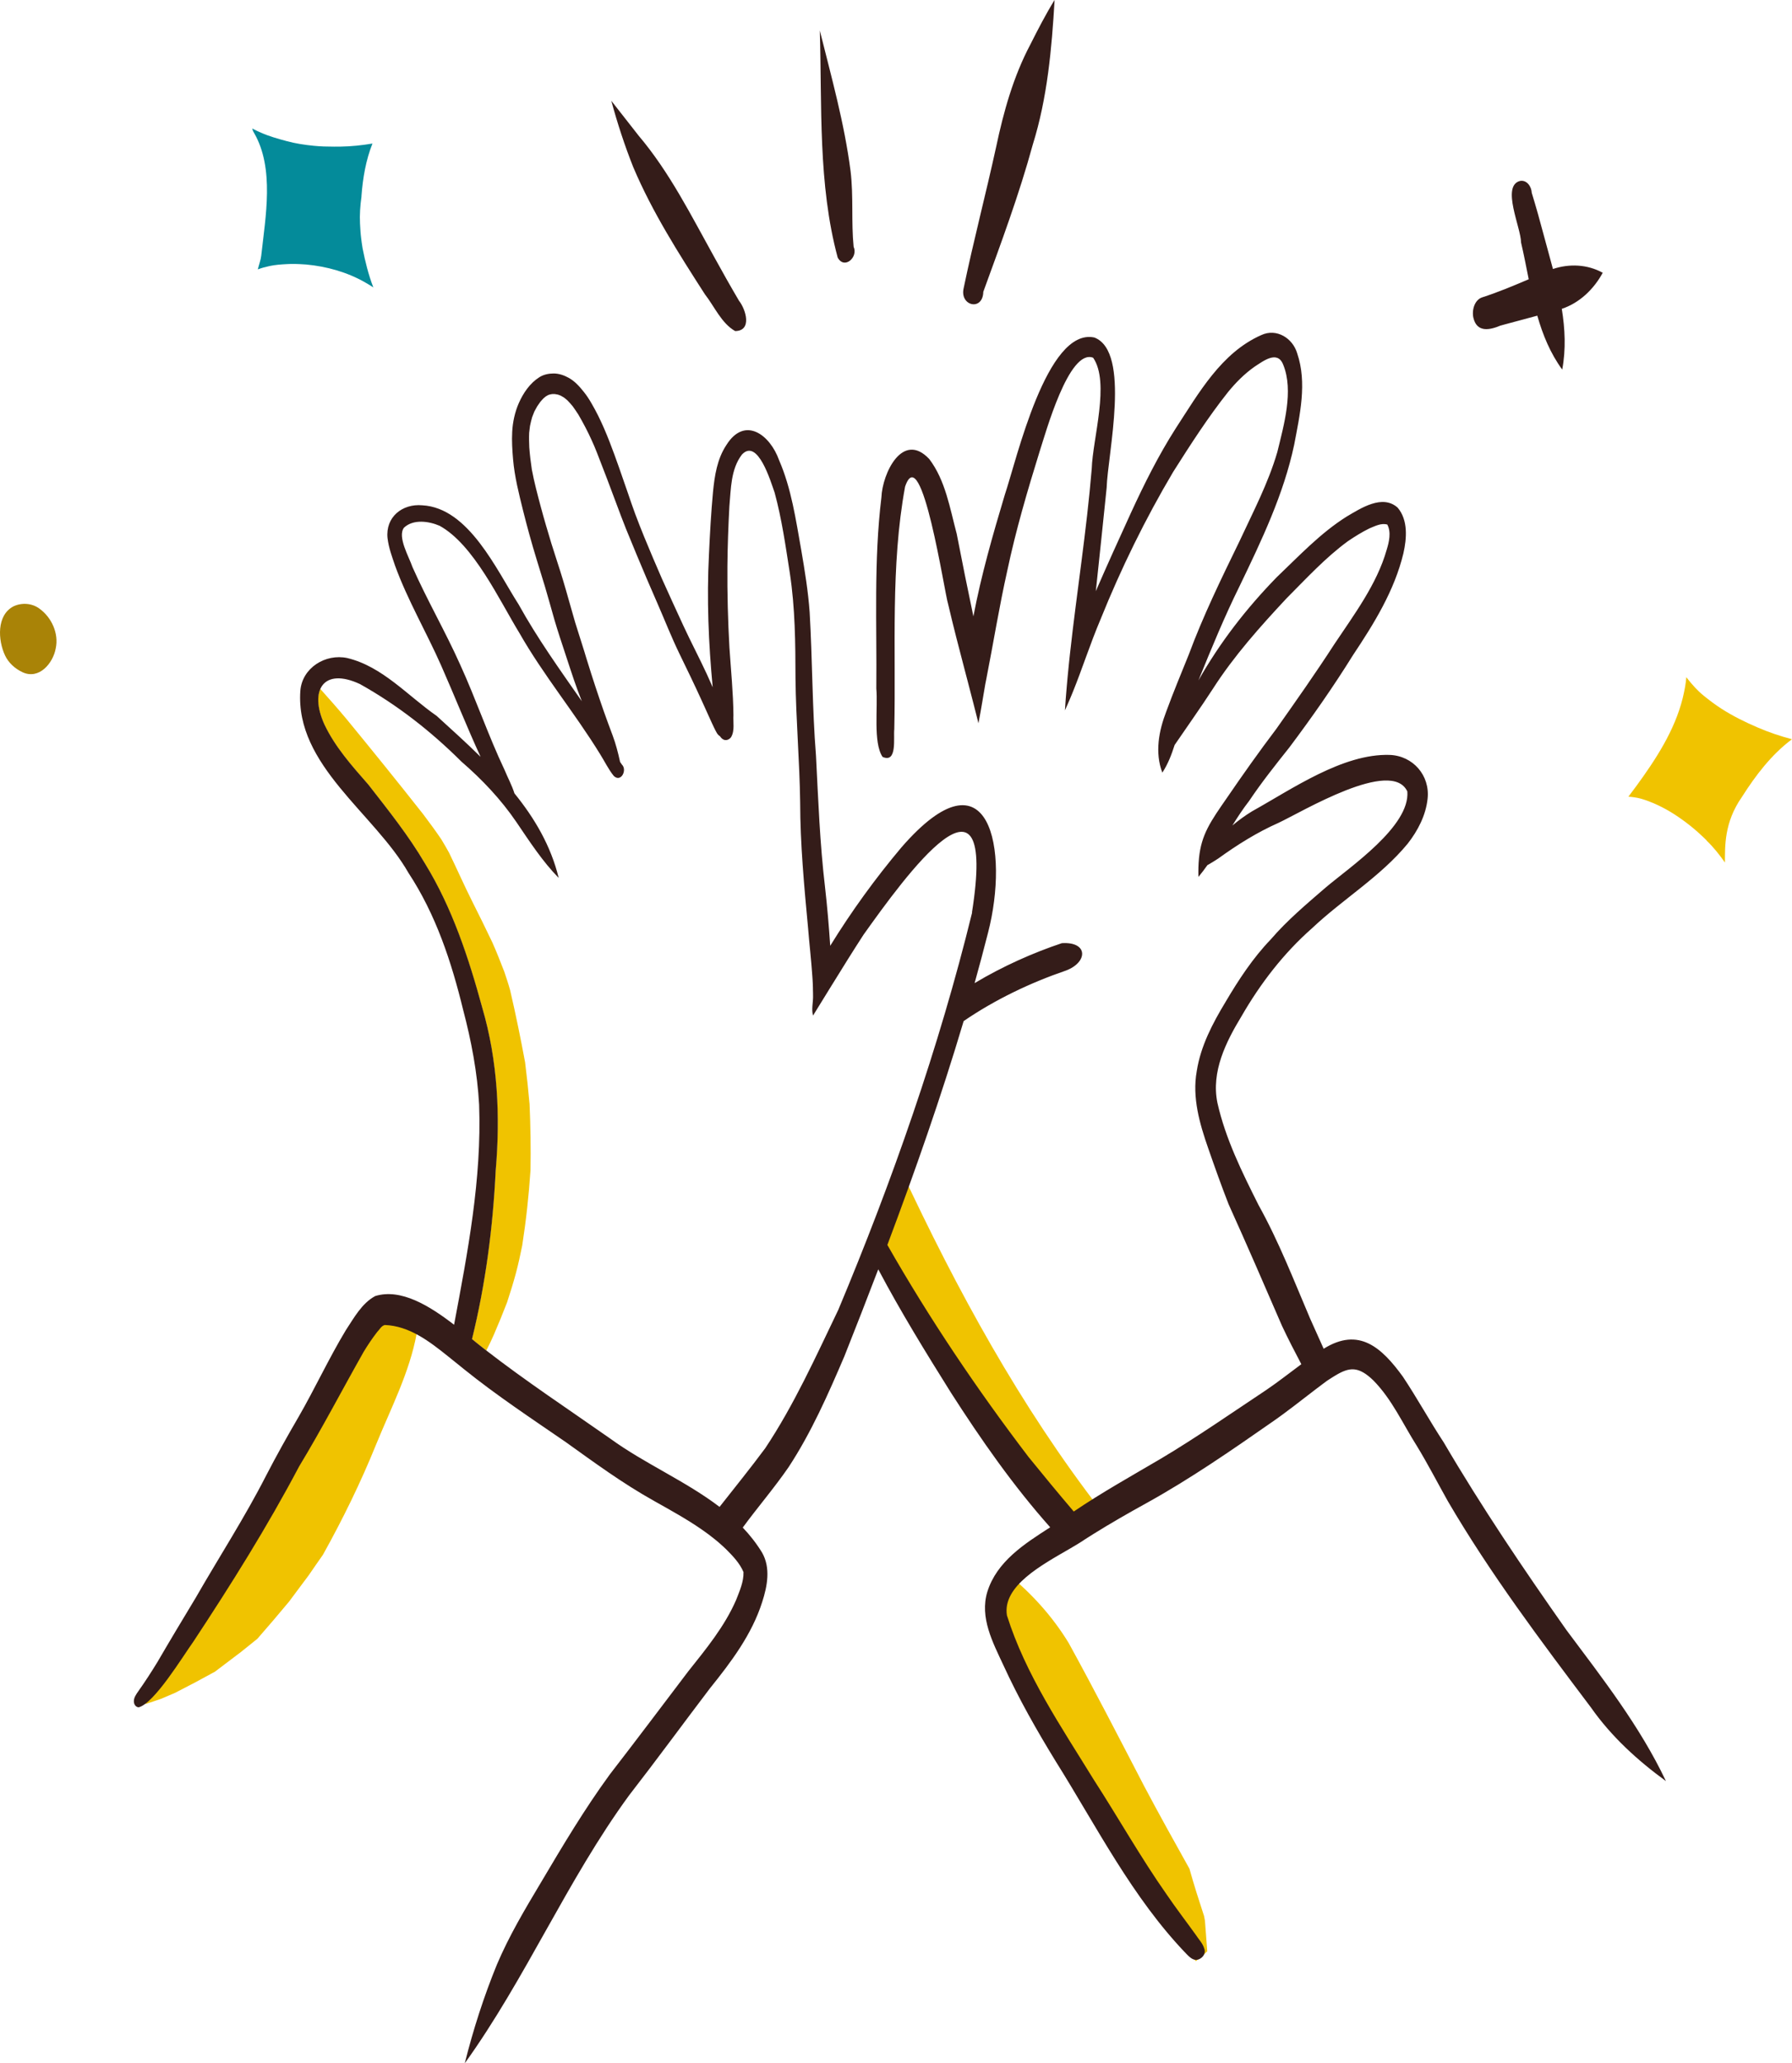 <svg xmlns="http://www.w3.org/2000/svg" id="Calque_2" data-name="Calque 2" viewBox="0 0 415.53 478.26"><defs><style>      .cls-1 {        fill: #048b9a;      }      .cls-2 {        fill: #f0c300;      }      .cls-3 {        fill: #a98307;      }      .cls-4 {        fill: #341c19;      }    </style></defs><g id="Groupe_de_calques" data-name="Groupe de calques"><g id="Calque_vectoriel" data-name="Calque vectoriel"><g><path class="cls-2" d="M112.38,312.76c-.91-.7-1.91-1.51-2.96-2.37,3.15-12.79,4.85-25.9,5.49-39.06,1.1-12.66.48-25.48-3.11-37.74-3.14-11.5-6.97-23.15-13.28-33.43-3.8-6.49-8.53-12.38-13.14-18.3-3.8-4.34-7.71-8.7-10.2-13.97-1.52-3.36-1.78-6.28-.92-8.21,2.06,2.29,4.1,4.61,6.08,6.98,5.99,7.29,11.93,14.64,17.77,22.05,1.45,1.92,2.87,3.85,4.22,5.84.61,1.01,1.21,2.04,1.78,3.07,1.82,3.74,3.49,7.55,5.36,11.27,1.6,3.18,3.17,6.36,4.7,9.57.99,2.22,1.87,4.48,2.75,6.74.48,1.45.99,2.91,1.38,4.37,1.29,5.53,2.42,11.08,3.46,16.67.41,3.25.75,6.48,1.04,9.74.22,5.12.3,10.2.21,15.32-.39,5.85-1.02,11.62-1.92,17.41-.44,2.15-.89,4.28-1.46,6.4-.61,2.28-1.31,4.5-2.04,6.74-.98,2.55-2,5.05-3.09,7.56-.53,1.22-1.12,2.43-1.73,3.62-.12-.09-.24-.19-.37-.28Z"></path><path class="cls-2" d="M216.18,310.08c-4.92-8.36-9.1-17.1-12.94-26,.27-.57.54-1.14.81-1.71,1.72-3.64,3.44-7.28,4.93-11.02,12.9,27.64,27.64,54.65,46.27,78.71-1.1.96-2.17,1.95-3.16,2.99-.64.67-1.25,1.36-1.85,2.05-13.99-12.56-24.45-29.01-34.06-45.02Z"></path><path class="cls-2" d="M35.28,392.01c1.09-2.01,2.04-4.07,2.99-6.15,1.58-.48,2.94-1.66,3.91-3.1,0,0,0,.01.01.02.95-1.49,1.99-2.93,2.79-4.51.66-1.31,1.32-2.6,2.07-3.85.64-.97,1.29-1.95,1.85-2.96.62-1.12,1.22-2.25,1.82-3.39-.19.35-.37.7-.56,1.05,1.95-3.65,3.81-7.31,5.4-11.14,1.21-2.93,2.33-5.9,3.48-8.86.76-1.94,1.52-3.89,2.31-5.82,2.47-3.85,5.01-7.65,7.5-11.5-.02.03-.04.05-.05.08,1.13-1.75,2.25-3.52,3.29-5.33,1.24-2.18,2.39-4.35,3.42-6.62-.05.11-.1.22-.15.33-.04.09-.08.18-.12.27.04-.09.08-.18.12-.27.12-.27.24-.54.36-.81-.04.08-.07.17-.11.25,0,0,0-.02.01-.03-.02.03-.03.07-.05.1.28-.62.54-1.25.79-1.87,1.1-1.28,1.82-2.9,2.63-4.35.6-1.07,1.21-2.12,1.85-3.16.25-.37.5-.74.75-1.11.72-.12,1.42-.44,1.99-.94,1.09-.95,1.85-2.15,2.64-3.34.2-.27.41-.53.61-.8.44-.49.9-.96,1.37-1.43.28-.25.57-.5.85-.74.36.88.9,1.69,1.66,2.35.98.85,2.15,1.08,3.39,1.28.62.1,1.25.23,1.88.28.34.03.69.05,1.03.05-.1,1.05-.23,2.09-.39,3.11-1.65,9.03-5.96,17.27-9.4,25.71-3.56,8.8-7.73,17.31-12.33,25.57-1.11,1.57-2.2,3.15-3.29,4.74-1.53,2.06-3.06,4.12-4.6,6.16-2.41,2.89-4.84,5.76-7.32,8.58-1.26,1.02-2.52,2.03-3.78,3.04-2.03,1.52-4.05,3.05-6.06,4.59-3.05,1.69-6.13,3.32-9.24,4.9-1.08.46-2.15.91-3.22,1.37-1.23.43-2.46.85-3.7,1.24.54-.99,1.06-2,1.6-2.99Z"></path><path class="cls-2" d="M275.87,452.75c-.86-1.04-1.74-2.05-2.63-3.05-.06-1.67-.71-3.29-1.64-4.74-.67-1.04-1.33-2.09-2.01-3.12-1.31-1.98-2.72-3.82-4.26-5.63.22.26.44.52.66.78-.59-.7-1.18-1.4-1.77-2.1-.12-.15-.24-.31-.36-.46-.02-.03-.05-.06-.07-.09-.21-.28-.42-.57-.64-.85,0-.02-.02-.03-.03-.05,0,0,0-.01-.01-.02,0-.02-.02-.03-.03-.04,0,0,0,0,0-.01h0s-.02-.02-.02-.03c-.03-.05-.07-.09-.1-.14h0c-.05-.06-.09-.12-.13-.18-.04-.06-.09-.12-.13-.18.02.03.04.05.05.08-1.26-1.72-2.57-3.38-3.94-5.01.2.24.41.48.61.72-1.23-1.52-2.46-3.17-3.78-4.64-.68-.76-1.39-1.48-2.09-2.22-.23-.4-.47-.79-.72-1.19-1.18-1.88-2.48-3.67-3.66-5.55-1.14-1.81-2.14-3.69-3.19-5.55-1.29-2.3-2.67-4.53-4.11-6.73,0,0,0,.01.01.02-.14-.22-.28-.43-.43-.65.13.2.26.4.4.6-.49-.74-.98-1.48-1.48-2.22-.89-1.78-1.72-3.59-2.74-5.3-.24-.4-.47-.8-.71-1.21.03-.47,0-.93-.08-1.35-.26-1.24-.69-2.44-1.15-3.62-.47-1.2-.93-2.42-1.42-3.62-.7-1.74-1.43-3.47-2.1-5.22-.76-1.98-1.46-3.97-2.12-5.97.48-.44.84-.99,1.12-1.58,0,0,0,0,0,0,.53-1.08.88-2.26,1.1-3.47.29-1.03.57-2.07.88-3.1.13-.44.28-.87.43-1.3,5.59,4.53,10.47,9.92,14.22,16.07,6.02,10.95,11.74,22.08,17.5,33.17,3.41,6.44,6.95,12.81,10.51,19.17,1.02,3.68,2.19,7.31,3.38,10.94.06.37.13.73.21,1.1.18,2.37.35,4.73.54,7.09-.29.27-.58.54-.88.81-.58.51-1.18,1-1.78,1.47-.44-.63-.9-1.24-1.4-1.84Z"></path><path class="cls-2" d="M262.77,432.96s.02.03.03.04c.04.06.09.12.13.18-.05-.07-.11-.15-.16-.22Z"></path><path class="cls-2" d="M264.69,435.47s-.02-.03-.04-.05c0,0,0,0,0,0-.02-.02-.03-.04-.05-.06h0c.04.05.09.11.13.16-.01-.02-.03-.03-.04-.05Z"></path><path class="cls-2" d="M264.36,435.05c.05.07.11.14.16.2-.05-.07-.11-.13-.16-.2Z"></path><path class="cls-2" d="M264.2,434.86s-.06-.08-.1-.12c.03.04.06.08.1.13,0,0,0,0,0,0Z"></path><path class="cls-2" d="M262.94,433.19s.05.07.08.11c-.03-.04-.05-.07-.08-.11Z"></path><path class="cls-4" d="M225.38,211.5c6.03-38.17-15.6-8.23-25.15,5.17-2.45,3.78-4.83,7.6-7.19,11.43-.05.08-.1.17-.16.25-.97,1.57-1.93,3.13-2.9,4.7-.48.78-.97,1.57-1.45,2.35-.4-1.31,0-3.08,0-4.29,0-.35,0-.7-.01-1.05,0-.24-.01-.48-.02-.72,0-.11,0-.22,0-.33,0-.21-.02-.42-.02-.63,0-.17-.02-.33-.02-.5-.01-.25-.02-.51-.04-.76-.01-.26-.03-.51-.05-.77-.25-3.78-.7-7.54-1-11.31-.91-9.69-1.81-19.38-1.83-29.13-.13-9.57-.98-19.11-1.08-28.68-.02-8.14-.08-16.3-1.31-24.36-.98-6.26-1.86-12.57-3.53-18.69-.91-2.56-3.91-12.71-7.58-8.82-2.6,3.4-2.54,7.92-2.91,12-.25,4.64-.42,9.28-.46,13.92-.05,6.23.12,12.59.47,18.79.34,5.24.88,10.45.93,15.7-.1,1.67.34,3.58-.54,5.09-.42.59-1.23.92-1.89.5-.29-.18-.51-.42-.68-.7-.32-.18-.57-.47-.76-.8-.46-.8-.84-1.66-1.23-2.49-.75-1.63-1.48-3.27-2.22-4.9-1.68-3.7-3.45-7.34-5.22-10.98-1.83-3.77-3.36-7.68-5.04-11.53-1.67-3.82-3.32-7.64-4.91-11.49-.8-1.95-1.61-3.88-2.4-5.83-.79-1.95-1.52-3.94-2.26-5.91-1.44-3.9-2.93-7.78-4.44-11.65-.23-.6-.49-1.19-.67-1.65-.19-.43-.39-.87-.58-1.31-.92-2.06-1.98-4.06-3.11-6.01-.42-.65-.85-1.28-1.3-1.91-.39-.47-.79-.94-1.23-1.38-.26-.23-.53-.46-.81-.67-.25-.16-.51-.31-.78-.45-.21-.09-.41-.16-.62-.23-.24-.05-.49-.1-.73-.13-.21,0-.42,0-.63,0-.2.03-.4.07-.6.12-.11.03-.22.07-.33.12-.18.09-.35.19-.52.3-.18.13-.34.27-.51.42-.28.28-.54.57-.79.87-.25.34-.49.69-.72,1.04-.23.4-.44.79-.65,1.19-.18.43-.35.86-.51,1.3-.2.69-.36,1.37-.5,2.07-.07.52-.13,1.04-.19,1.56-.05,1.13-.02,2.24.03,3.37.13,1.72.33,3.42.59,5.13.55,2.93,1.32,5.82,2.09,8.7.76,2.84,1.6,5.65,2.45,8.46.88,2.84,1.84,5.65,2.68,8.44.99,3.28,1.87,6.59,2.84,9.88.73,2.36,1.5,4.71,2.12,6.72.09.29.17.57.21.7.06.21.13.42.18.6.06.22.13.43.17.55.05.17.11.34.12.37,1.19,3.88,2.47,7.72,3.8,11.55.66,1.92,1.4,3.82,2.1,5.73.71,1.91,1.22,3.89,1.66,5.88.02.06.03.12.04.19.14.21.28.42.42.62,1.28,1.21-.16,4.21-1.85,2.67-1.24-1.5-2.25-3.6-3.21-5.1-5.88-9.57-13.11-18.26-18.69-28.04-4.72-7.72-10.61-20.53-18.52-24.88-2.51-1.08-6.12-1.58-8.26.45-1.58,2.12,1.2,6.8,1.96,9.09,3.4,7.69,7.64,14.97,11.07,22.64,3.67,8.03,6.5,16.41,10.29,24.4.74,1.8,1.71,3.58,2.3,5.45h0c4.68,5.77,8.44,12.14,10.26,19.6-3.77-3.84-6.76-8.46-9.79-12.92-3.58-5.26-7.95-9.88-12.76-14.04-7.06-7.03-14.85-13.12-23.52-17.97-8.53-3.98-11.82,1.47-8.27,9.32,2.49,5.27,6.4,9.63,10.2,13.97,4.61,5.92,9.34,11.82,13.14,18.3,6.32,10.27,10.14,21.93,13.28,33.43,3.59,12.26,4.21,25.08,3.11,37.74-.64,13.16-2.34,26.27-5.49,39.06,1.05.86,2.04,1.67,2.96,2.37,9.43,7.33,19.41,13.91,29.18,20.76,7.91,5.74,17.44,9.8,25.26,15.77,3.55-4.52,7.18-8.99,10.6-13.61,6.7-10.07,11.7-21.18,16.93-32.06,12.46-29.72,23.37-60.8,31.04-92.12ZM386.3,412.85c-6.59-4.79-12.71-10.38-17.4-17.08-11.67-15.49-23.38-31.05-33.18-47.82-2.36-4.21-4.72-8.77-7.2-12.82-3.24-5.11-5.76-10.79-10.05-15.14-3.48-3.38-5.58-3.08-8.72-1.22h0c-.16.1-.32.19-.48.29-.02.02-.05.03-.08.05-.14.09-.28.18-.43.27-.13.08-.27.17-.41.26-.21.14-.43.28-.66.43h0c-.45.33-.9.67-1.35,1.01-.45.34-.9.68-1.35,1.02h0c-3.35,2.56-6.64,5.19-10.11,7.58-9.39,6.55-18.83,13.07-28.85,18.63-4.25,2.34-8.46,4.75-12.57,7.31-.02,0-.03.02-.04.03-.59.37-1.18.74-1.76,1.11-.42.29-.89.6-1.4.91-.2.13-.41.25-.62.38-.49.29-1.01.6-1.54.91-6.45,3.75-15.73,8.66-14.61,15.49,4.33,13.74,12.62,25.86,20.11,38.04,5.73,8.87,10.91,18.08,16.98,26.72,2.15,3.16,4.48,6.18,6.71,9.29.67,1.05,1.62,1.96,1.95,3.18.5,1.23-.61,2.54-1.88,2.61-.93,0-1.68-.8-2.29-1.42-12.54-13.04-20.73-29.39-30.26-44.59-4.43-7.22-8.62-14.6-12.15-22.31-2.46-5.28-5.52-11.03-3.72-16.99,2.2-7.04,8.55-11.09,14.58-14.96-8.6-9.66-16.03-20.32-23.01-31.2-5.87-9.37-11.69-18.82-16.86-28.6-2.57,6.75-5.2,13.47-7.86,20.17-3.77,8.81-7.65,17.63-12.92,25.67-3.33,4.84-7.17,9.29-10.64,14.02,1.66,1.74,3.16,3.65,4.46,5.77,2.06,3.56,1.24,7.81.04,11.51-2.4,7.54-7.22,13.91-12.12,20-6.27,8.25-12.39,16.62-18.75,24.81-14.36,19.64-23.91,42.38-38.09,62.09,1.95-7.78,4.41-15.45,7.45-22.88,2.8-6.61,6.48-12.79,10.16-18.94,5.13-8.66,10.12-17.05,16.01-25.12,6.12-7.91,12.12-15.9,18.17-23.87,4.16-5.23,8.47-10.45,11.15-16.63.79-2.05,1.76-4.18,1.69-6.42-.85-2.03-2.42-3.68-3.96-5.22-.04-.04-.08-.08-.12-.12-.22-.21-.43-.41-.65-.61,0,0,0,0-.01-.01-.22-.2-.44-.4-.66-.59-.18-.16-.36-.31-.54-.47-.08-.07-.17-.14-.25-.21-.16-.13-.32-.26-.48-.39-.96-.78-1.95-1.52-2.97-2.22-3.51-2.44-7.29-4.51-11.02-6.61-7.44-4.15-13.93-8.95-20.58-13.7-7.95-5.47-16.01-10.79-23.53-16.85-.05-.04-.1-.08-.15-.12-.42-.34-.84-.68-1.26-1.02-.7-.55-1.41-1.13-2.13-1.71-.05-.04-.11-.09-.16-.13h0c-4.35-3.49-9.02-7.09-14.7-7.29-.81.18-1.23,1.09-1.79,1.64-1.12,1.45-2.14,2.97-3.09,4.53-5.02,8.86-9.71,17.9-14.99,26.61-7.39,14-15.81,27.41-24.52,40.61-2.51,3.5-9.05,14.31-12.69,15.23-.71-.06-1.1-.71-1.11-1.38-.02-.87.54-1.64,1.02-2.33,1.55-2.18,3-4.43,4.4-6.71,2.9-4.98,5.96-10.08,8.9-14.94,5.46-9.51,11.37-18.61,16.35-28.36,2.37-4.59,4.9-9.1,7.5-13.56,3.82-6.62,7.02-13.57,10.97-20.12,1.9-2.87,3.7-6.24,6.82-7.93,5.98-1.84,12.63,2.28,18.29,6.65,3.17-16.88,6.43-33.75,5.81-50.99-.41-7.45-1.81-14.81-3.71-22.01-2.71-11.14-6.33-22.09-12.67-31.73-7.87-13.81-26.26-24.93-25.08-42.19.4-5.34,5.83-8.7,10.88-7.62,8.16,1.95,14.03,8.76,20.73,13.41,3.39,3.09,6.87,6.22,10.19,9.49-3.22-7-6.07-14.21-9.16-21.2-3.44-7.77-7.77-15.13-10.68-23.13-.73-2.16-1.47-4.13-1.74-6.36-.51-4.86,3.4-8.04,8.07-7.61,10.77.57,17.22,15.01,22.33,22.98,4.33,7.83,9.54,15.1,14.65,22.43-.64-1.65-1.27-3.31-1.84-4.99-.67-1.95-1.3-3.92-1.95-5.88-.88-2.67-1.77-5.32-2.56-8.01-.73-2.52-1.41-5.06-2.16-7.57-.05-.17-.1-.34-.15-.5l-.08-.25c-.58-1.88-1.16-3.76-1.73-5.64-1.15-3.76-2.2-7.54-3.15-11.35-.97-3.92-1.98-7.87-2.32-11.9-.18-2.12-.32-4.24-.2-6.37.12-2.26.62-4.57,1.53-6.64,1.03-2.34,2.57-4.61,4.76-6,.98-.63,2.17-.87,3.32-.87,1.25,0,2.45.43,3.53,1.03,1.39.78,2.47,1.99,3.45,3.22.67.83,1.27,1.75,1.8,2.68.54.94,1.06,1.88,1.54,2.85.98,1.97,1.84,3.99,2.64,6.04,1.53,3.93,2.88,7.93,4.26,11.91.55,1.6,1.09,3.22,1.68,4.8.67,1.78,1.36,3.55,2.08,5.31,1.33,3.24,2.7,6.46,4.1,9.67,1.66,3.69,3.34,7.37,5.04,11.04,1.73,3.74,3.66,7.38,5.39,11.12.41.89.81,1.8,1.09,2.43.11.23.21.47.24.55.01.03.03.06.04.09-.97-10.21-1.4-20.47-.87-30.73.22-4.86.49-9.72.94-14.56.37-3.76.96-7.64,3.09-10.85,4.26-6.82,10.13-2.42,12.23,3.49,2.87,6.61,3.88,13.79,5.14,20.83.82,4.78,1.6,9.57,1.95,14.4.65,11.09.59,22.28,1.47,33.28.52,10.18.9,20.37,2.1,30.49.51,4.51.9,9.04,1.2,13.57,4.93-8,10.46-15.63,16.52-22.82,20.6-23.69,25,.78,20.08,19.77-.99,3.91-2.04,7.81-3.12,11.7,6.62-3.96,13.64-7.06,20.23-9.26,6.19-.39,6.05,4.47.89,6.37-8.15,2.79-16.32,6.67-23.66,11.69-5.21,17.51-11.26,34.78-17.69,51.89,9.76,17.11,20.8,33.49,32.73,49.14,3.45,4.26,6.94,8.48,10.49,12.65,6.51-4.41,13.38-8.24,20.15-12.22,8.38-4.99,16.38-10.57,24.5-15.96,2.78-1.88,5.42-3.98,8.12-5.97-1.55-2.96-3.1-5.92-4.51-8.95-4.07-9.4-8.14-18.81-12.36-28.14-1.67-4.27-3.21-8.61-4.72-12.95-1.99-5.71-3.76-11.8-2.66-17.88.9-5.81,3.67-11.08,6.68-16.05,3.04-5.15,6.33-10.17,10.49-14.5,3.81-4.43,8.28-8.18,12.69-11.99,5.67-4.81,19.63-14.21,18.97-22.3-3.67-7.84-24.48,4.77-29.87,7.28-4.97,2.2-9.56,5.08-13.95,8.25-.57.38-1.15.74-1.74,1.09-.25.15-.51.32-.79.45-.66.94-1.35,1.85-2.09,2.74-.04-1.57,0-2.95.12-4.2,0-.05,0-.09.01-.14,0,0,0,0,0-.01.56-5.53,2.7-8.52,6.52-14.03,3.69-5.39,7.46-10.72,11.41-15.93,4.57-6.48,9.14-12.96,13.44-19.61,4.56-6.84,9.88-13.91,12.14-21.87.57-1.85,1.1-4.11.16-5.88-1.39-.43-2.87.37-4.14.88-1.75.86-3.4,1.89-5.01,2.98-5.23,3.83-9.64,8.65-14.2,13.22-6.16,6.6-12.19,13.34-17.08,20.96-2.86,4.41-5.93,8.71-8.89,13.05-.71,2.23-1.54,4.41-2.85,6.41,0,0,0,0,0,0-1.77-4.67-.82-9.67.92-14.19,1.63-4.45,3.46-8.83,5.23-13.22,3.33-8.98,7.53-17.57,11.71-26.16,3.16-6.81,6.69-13.5,8.8-20.73,1.52-6.25,3.83-14.2,1.38-20.23-1.33-3.49-4.66-.85-6.69.46-2.32,1.64-4.32,3.66-6.11,5.85-4.66,5.87-8.71,12.18-12.72,18.5-6.48,10.93-12.11,22.42-16.85,34.19-1.22,2.88-2.31,5.82-3.38,8.76,0,0,0,0,0,0-.51,1.39-1.01,2.78-1.53,4.17-.24.65-.49,1.3-.74,1.95-.02.04-.03.08-.05.12-.15.37-.29.74-.44,1.12l-.38.95c-.04.09-.08.19-.12.29-.15.36-.3.72-.45,1.08-.02.05-.04.09-.06.14-.17.41-.35.81-.53,1.22-.19.43-.38.87-.57,1.3.07-.88.12-1.78.18-2.66.08-1.04.17-2.09.26-3.13.05-.63.11-1.26.17-1.89.11-1.11.22-2.23.33-3.34.07-.71.15-1.43.23-2.14,0,0,0,0,0,0,1.57-14.29,3.86-28.52,5.04-42.86.23-7.02,4.27-19.97.33-25.72-5.64-2.21-11.06,17.63-12.41,21.72-2.83,9.12-5.53,18.29-7.5,27.63-1.88,8.37-3.23,16.84-4.89,25.25-.07.35-.14.7-.21,1.05-.5,2.86-.94,5.74-1.5,8.59-.03.16-.06.32-.09.49-.18-.66-.31-1.34-.5-2-.22-.86-.44-1.73-.66-2.59-.44-1.73-.89-3.45-1.34-5.17-.02-.08-.04-.16-.06-.23-.2-.78-.41-1.57-.62-2.36-1.33-5.07-2.65-10.14-3.84-15.24-.85-2.51-6.17-38.49-9.99-27.26-3.4,18.5-2.09,37.5-2.5,56.22-.23,1.96.73,7.97-2.72,6.42-2.24-3.32-1.04-11.59-1.45-15.84.14-14.76-.61-29.6,1.18-44.3.22-5.62,4.93-15.45,11.09-8.91,3.77,4.96,4.79,11.43,6.37,17.33,1.23,6.39,2.53,12.77,3.87,19.15,1.81-9.55,4.5-18.9,7.29-28.21,2.74-8.11,9.7-38.8,20.76-36.43,8.56,3.26,3.07,27.14,2.85,34.82-.81,7.77-1.6,15.54-2.44,23.31-.02.23-.05.46-.08.68,2.65-6.11,5.41-12.17,8.16-18.19,3.09-6.71,6.39-13.32,10.37-19.55,5.33-8.15,10.56-17.55,19.86-21.64,3.51-1.63,7.27.7,8.31,4.23,2.34,6.87.61,14.26-.69,21.17-2.44,11.52-7.56,22.19-12.64,32.74-3.54,7.15-6.57,14.53-9.57,21.92,5-8.82,11.08-16.66,18.15-23.92,5.16-4.91,10.11-10.21,16.17-14.03,3.35-1.97,8.34-5.27,11.88-2.1,2.45,2.88,2.11,7.14,1.33,10.59-2.08,8.65-6.81,16.28-11.7,23.61-4.57,7.36-9.54,14.44-14.73,21.36-3.22,4.05-6.45,8.1-9.33,12.4-1.43,1.84-2.69,3.77-3.9,5.71,1.45-1.19,2.95-2.31,4.57-3.29,9.28-5.16,21.05-13.41,31.92-13.07,5.41.21,9.37,4.77,8.78,10.16-.41,3.85-2.27,7.42-4.63,10.43-6.34,7.68-14.99,12.81-22.17,19.59-6.58,5.79-11.96,12.79-16.33,20.36-3.64,6-7.08,12.88-5.61,20.09,1.87,8.34,5.73,16.13,9.55,23.73,4.7,8.44,8.18,17.46,11.96,26.32,1.05,2.32,2.08,4.65,3.13,6.97,8.2-5.13,13.47-.26,18.36,6.46,3.32,4.98,6.19,10.24,9.48,15.24,8.76,14.94,18.46,29.31,28.43,43.47,8.37,11.2,17.07,22.33,23.08,35.01Z"></path><path class="cls-4" d="M244.54,0c-.66,11.31-1.67,22.69-5.07,33.56-3.16,11.58-7.37,22.83-11.46,34.08-.11,4.57-5.51,3.29-4.56-.83,2.28-10.97,5.15-21.82,7.54-32.77,1.73-8.18,3.98-16.26,7.91-23.69,1.76-3.5,3.6-7.06,5.63-10.35Z"></path><path class="cls-4" d="M197.95,57.23c1.08,2.4-2.18,5.32-3.71,2.46-4.58-16.97-3.62-35.18-4.14-52.61,2.69,10.78,5.71,21.55,7.13,32.59.71,5.84.13,11.73.71,17.56Z"></path><path class="cls-4" d="M171.32,69.66c1.64,2.04,3.15,7.04-.85,7.08-3.17-1.78-4.81-5.71-7.02-8.53-6.09-9.47-12.2-19.05-16.6-29.44-2-5.02-3.7-10.23-5.1-15.41,2.12,2.68,4.23,5.38,6.33,8.08,7.2,8.5,12.15,18.46,17.53,28.13,1.86,3.39,3.76,6.76,5.72,10.09Z"></path><path class="cls-4" d="M360.1,62.35c3.78-1.26,8-1.09,11.54.88-2.08,3.81-5.35,6.97-9.49,8.36.75,4.64.98,9.34.1,14.08h0c-2.78-3.81-4.51-8.06-5.78-12.5-2.84.76-5.68,1.51-8.52,2.29-2.49,1.05-5.47,1.68-6.29-1.76-.41-1.68.19-4.18,2.05-4.78,3.66-1.18,7.22-2.67,10.77-4.19-.58-2.86-1.12-5.72-1.78-8.53-.01-3.43-4.65-13.13-.23-14.26,1.59-.29,2.66,1.35,2.71,2.75.99,3.22,1.9,6.47,2.76,9.72.7,2.63,1.45,5.27,2.15,7.92Z"></path><path class="cls-2" d="M395.75,194.82c.16.16.32.31.48.47-.85-.84-1.68-1.66-2.58-2.45.06.05.12.11.18.16-.62-.55-1.24-1.07-1.88-1.59.02.02.04.03.06.05-.78-.62-1.55-1.2-2.37-1.78.16.11.31.22.47.34-2.43-1.76-5.01-3.23-7.81-4.29-1.07-.41-2.26-.78-3.4-.93-.45-.06-.88-.11-1.31-.13.6-.78,1.18-1.57,1.77-2.37,0,.01-.02.02-.02.03,4.55-6.22,8.99-12.97,10.86-20.55.38-1.59.7-3.19.83-4.82.19.27.39.52.59.77-.08-.1-.16-.2-.24-.3,1.11,1.38,2.3,2.72,3.69,3.84,1.32,1.07,2.66,2.08,4.09,3,2.68,1.72,5.52,3.12,8.44,4.37,2.56,1.1,5.22,2,7.92,2.71-4.76,3.56-8.44,8.4-11.6,13.38-4.17,5.95-3.91,11.5-3.94,15.2-1.27-1.82-2.65-3.55-4.25-5.09Z"></path><path class="cls-3" d="M9.16,141.09c2.81,2.03,4.5,5.73,3.77,9.17-.62,3.5-3.89,7.34-7.7,5.56-1.73-.81-3.24-2.15-4.06-3.89-1.65-3.52-2.01-9.35,1.99-11.4,1.93-.89,4.29-.72,6.01.56Z"></path><path class="cls-1" d="M84.69,65.47c-4.19-2.39-8.93-3.72-13.72-4.16-.05,0-.1,0-.15-.01,0,0,0,0-.02,0-.1,0-.21-.02-.31-.02-1.33-.09-2.65-.14-3.98-.06-1.33.07-2.68.16-3.98.44-.95.2-1.87.45-2.75.78.27-1.09.69-2.21.79-3.12,1-9.11,3.11-20.26-1.65-28.5-.22-.34-.36-.69-.43-1.03.66.36,1.35.66,2.04.97,1.9.84,3.91,1.4,5.91,1.94,2.05.56,4.18.88,6.3,1.09,1.58.16,3.15.2,4.73.2.55,0,1.1,0,1.65-.01h-.13c2.47-.04,4.94-.3,7.38-.71-1.54,3.85-2.24,8.01-2.55,12.13,0,.05,0,.11,0,.16-.29,2.09-.45,4.2-.34,6.31,0,0,0,0,0,0,0,.02,0,.04,0,.06,0-.02,0-.04,0-.06,0,0,0,0,0,0,0,0,0-.01,0-.02.07,1.14.12,2.28.27,3.41-.02-.1-.03-.2-.04-.3.12.87.21,1.75.37,2.62.61,3.07,1.36,6.12,2.49,9.04-.61-.4-1.24-.78-1.87-1.14Z"></path></g></g></g></svg>